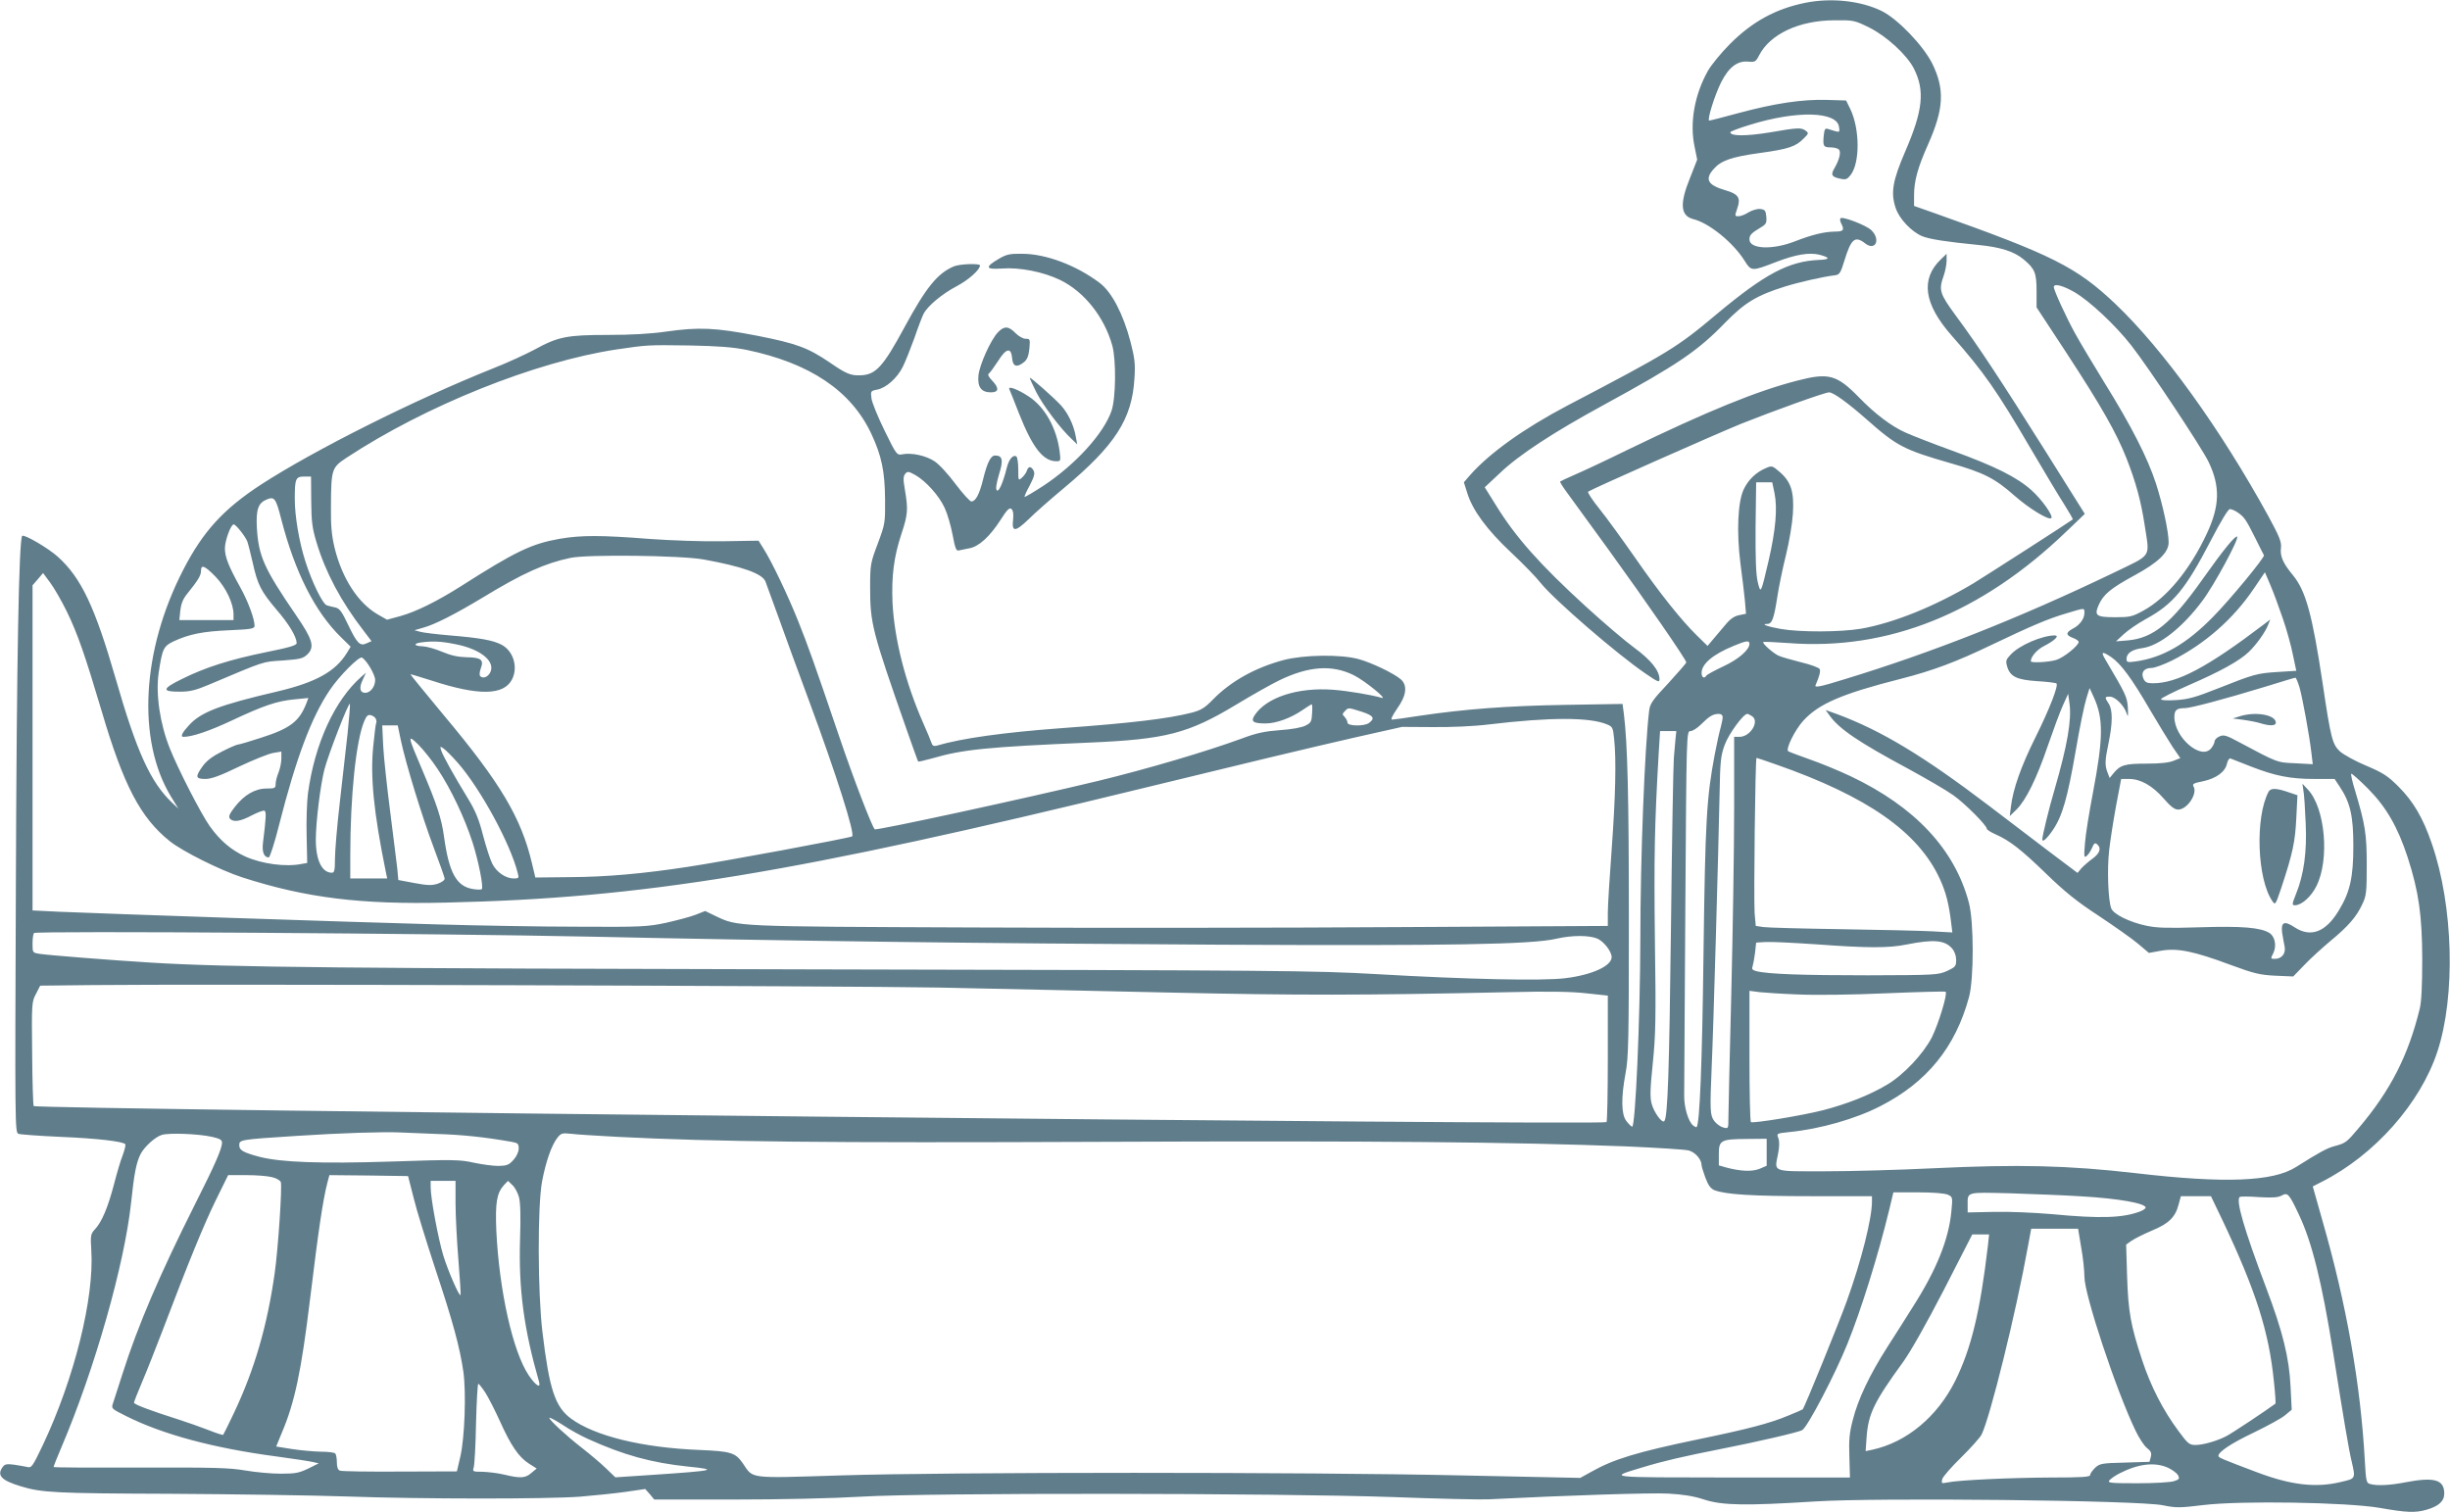 <?xml version="1.0" standalone="no"?>
<!DOCTYPE svg PUBLIC "-//W3C//DTD SVG 20010904//EN"
 "http://www.w3.org/TR/2001/REC-SVG-20010904/DTD/svg10.dtd">
<svg version="1.0" xmlns="http://www.w3.org/2000/svg"
 width="1280pt" height="790pt" viewBox="0 0 1280 790"
 preserveAspectRatio="xMidYMid meet">
<g transform="translate(0,790) scale(0.1,-0.1)"
fill="#607d8b" stroke="none">
<path d="M9430 7885 c-152 -31 -274 -97 -391 -214 -47 -47 -99 -111 -116 -141
-70 -125 -96 -271 -70 -395 l14 -69 -38 -97 c-55 -135 -49 -197 18 -214 82
-20 209 -123 268 -218 35 -55 37 -55 164 -6 104 40 173 51 227 38 57 -15 56
-25 -2 -27 -159 -7 -282 -72 -536 -284 -207 -174 -248 -199 -779 -477 -228
-120 -407 -248 -510 -365 l-31 -36 18 -57 c28 -90 103 -192 229 -310 62 -58
132 -130 155 -160 72 -89 398 -371 548 -473 64 -44 72 -47 72 -29 0 45 -45
101 -131 164 -48 35 -163 133 -256 218 -238 218 -364 359 -468 528 l-58 93 78
73 c101 97 281 214 545 358 387 211 491 282 635 431 100 102 163 141 311 187
74 23 201 52 263 59 21 3 28 13 46 73 36 118 56 135 110 93 53 -41 82 20 32
69 -26 26 -154 75 -162 62 -3 -5 -1 -17 5 -28 17 -33 11 -41 -32 -41 -58 -1
-118 -15 -213 -52 -117 -45 -235 -39 -235 11 0 23 10 33 58 62 29 17 33 24 30
57 -3 32 -7 37 -31 40 -15 2 -42 -6 -61 -17 -18 -12 -42 -21 -54 -21 -19 0
-19 2 -6 40 20 56 7 76 -62 96 -93 27 -109 58 -60 112 38 43 92 62 236 82 154
21 192 34 233 76 27 26 27 29 11 41 -24 17 -39 17 -189 -9 -123 -20 -205 -20
-205 1 0 4 46 22 103 39 245 76 456 70 465 -12 4 -31 7 -30 -57 -10 -16 5 -19
0 -23 -35 -5 -55 -1 -61 36 -61 18 0 37 -5 43 -11 13 -13 3 -53 -23 -98 -21
-35 -14 -46 32 -55 27 -6 35 -3 52 19 50 63 49 241 -1 345 l-22 45 -100 3
c-128 4 -273 -18 -459 -68 -81 -22 -151 -40 -156 -40 -13 0 28 132 62 200 40
79 85 113 141 108 36 -3 40 -1 57 32 57 112 210 184 396 184 97 1 103 0 180
-38 90 -45 196 -142 233 -214 58 -115 48 -218 -45 -433 -66 -153 -77 -216 -50
-296 19 -57 82 -123 138 -147 40 -16 123 -29 295 -46 114 -11 186 -34 235 -75
59 -49 68 -71 68 -165 l0 -86 155 -236 c183 -280 261 -417 315 -553 50 -128
76 -225 95 -350 26 -174 43 -148 -167 -250 -492 -236 -942 -414 -1401 -554
-125 -39 -157 -45 -152 -32 21 49 27 73 22 85 -3 7 -47 24 -99 36 -51 13 -104
28 -118 35 -30 15 -84 64 -78 70 3 3 62 0 132 -5 521 -40 1009 156 1454 585
l94 90 -207 330 c-231 367 -350 548 -467 706 -85 116 -90 133 -63 209 8 23 15
59 15 78 l0 36 -30 -29 c-107 -103 -89 -233 56 -398 168 -190 237 -289 414
-592 68 -115 145 -245 173 -288 27 -43 48 -79 46 -81 -16 -13 -452 -293 -519
-334 -199 -119 -416 -207 -587 -237 -107 -18 -320 -19 -421 -1 -68 12 -105 26
-69 26 25 0 35 28 52 138 8 54 29 155 46 223 17 69 33 165 36 216 7 114 -10
166 -69 217 -37 32 -41 34 -70 21 -52 -21 -94 -61 -118 -112 -31 -65 -38 -222
-17 -388 9 -66 19 -152 23 -191 l6 -71 -35 -7 c-26 -5 -47 -19 -74 -52 -21
-25 -50 -60 -65 -77 l-27 -32 -56 55 c-81 79 -196 223 -326 411 -63 90 -144
202 -181 248 -38 47 -65 88 -61 92 13 11 651 294 800 355 168 67 437 164 459
164 22 0 96 -53 197 -142 157 -139 194 -158 437 -228 175 -50 232 -79 336
-171 75 -66 178 -129 191 -116 11 12 -49 97 -104 146 -76 68 -190 125 -413
206 -102 37 -212 80 -245 95 -74 33 -160 98 -245 186 -114 116 -157 128 -321
85 -211 -54 -470 -160 -883 -360 -114 -56 -240 -115 -280 -132 -39 -17 -73
-33 -75 -35 -2 -2 12 -25 31 -51 19 -26 120 -165 224 -308 191 -264 404 -572
404 -586 0 -4 -43 -53 -94 -109 -82 -87 -96 -107 -100 -143 -23 -189 -46 -765
-46 -1192 -1 -420 -26 -988 -43 -982 -6 2 -20 16 -31 31 -26 35 -27 122 -3
250 15 78 17 173 17 800 0 644 -7 921 -26 1075 l-7 53 -301 -5 c-304 -5 -523
-22 -760 -57 -71 -11 -135 -20 -143 -20 -9 0 1 20 26 57 49 68 56 122 19 154
-38 32 -151 86 -219 105 -94 26 -288 23 -394 -5 -148 -40 -274 -110 -368 -206
-43 -44 -62 -56 -112 -69 -123 -31 -311 -54 -685 -81 -295 -22 -514 -52 -646
-91 -15 -4 -23 0 -27 13 -3 10 -23 59 -45 108 -92 210 -149 433 -159 625 -6
139 7 242 47 362 33 99 35 126 18 227 -10 56 -9 72 1 85 12 14 17 14 53 -6 56
-32 125 -109 154 -173 14 -30 32 -93 41 -140 13 -70 19 -85 32 -81 9 2 33 7
54 11 50 8 108 61 164 148 34 54 47 66 57 58 9 -8 12 -26 9 -55 -8 -67 10 -67
81 1 33 33 115 105 181 160 271 226 360 363 372 578 5 76 1 105 -21 190 -38
145 -98 260 -161 307 -122 92 -281 152 -405 152 -64 1 -82 -3 -121 -26 -75
-44 -71 -57 15 -51 93 7 216 -17 305 -60 125 -61 230 -192 272 -342 21 -75 19
-276 -4 -342 -41 -119 -189 -281 -357 -392 -51 -33 -95 -59 -97 -57 -2 2 10
29 27 60 23 45 28 62 20 77 -13 24 -27 24 -35 0 -3 -10 -14 -26 -25 -36 -20
-18 -20 -17 -20 43 0 33 -5 64 -10 67 -18 11 -39 -15 -50 -59 -20 -80 -42
-128 -52 -118 -7 7 -3 34 11 82 24 76 19 100 -20 100 -23 0 -41 -36 -63 -125
-19 -78 -39 -115 -61 -115 -8 0 -45 41 -82 90 -38 51 -86 104 -111 120 -45 30
-121 46 -169 36 -27 -5 -30 -2 -91 123 -35 71 -66 147 -69 169 -5 38 -4 40 29
46 47 9 104 59 134 118 14 28 41 96 61 151 19 56 41 113 48 127 22 42 96 104
174 145 62 33 121 86 121 108 0 12 -108 8 -137 -5 -85 -36 -145 -110 -257
-317 -113 -209 -151 -250 -232 -252 -50 -2 -75 9 -159 67 -115 78 -173 99
-380 140 -218 42 -303 46 -478 21 -76 -11 -182 -17 -300 -17 -214 0 -261 -9
-383 -76 -45 -24 -142 -69 -216 -98 -413 -165 -935 -427 -1213 -607 -198 -129
-305 -246 -409 -449 -216 -420 -241 -886 -64 -1180 l40 -65 -32 30 c-114 108
-186 267 -296 650 -108 374 -180 527 -303 637 -49 44 -175 118 -185 108 -17
-18 -29 -638 -33 -1806 -5 -1270 -5 -1311 13 -1318 11 -4 109 -11 219 -16 193
-8 330 -24 340 -39 2 -5 -4 -30 -14 -57 -11 -27 -31 -96 -46 -154 -31 -118
-63 -195 -99 -233 -22 -24 -24 -31 -19 -110 16 -249 -89 -669 -252 -1015 -54
-113 -60 -123 -82 -117 -13 3 -44 8 -69 12 -39 5 -49 3 -60 -12 -32 -44 -7
-70 95 -101 108 -33 179 -37 781 -39 333 -2 747 -8 920 -14 403 -14 1047 -14
1221 -1 73 6 180 17 237 25 l103 15 24 -27 23 -28 414 0 c247 0 515 6 668 15
351 21 2158 19 2775 -2 237 -9 462 -14 500 -12 417 21 851 35 940 30 76 -4
134 -13 188 -31 95 -31 216 -33 580 -10 327 21 1695 6 1817 -20 69 -14 87 -14
210 1 197 24 752 15 925 -15 136 -24 183 -26 240 -10 65 18 95 45 95 85 0 73
-51 88 -203 59 -82 -16 -147 -19 -184 -9 -20 5 -22 14 -28 122 -22 400 -96
817 -220 1249 l-52 184 49 25 c274 139 513 409 602 679 96 291 84 761 -29
1087 -46 135 -97 221 -174 298 -56 56 -81 72 -168 109 -56 23 -117 57 -137 74
-40 37 -48 64 -91 354 -55 366 -89 487 -156 568 -52 63 -68 99 -62 144 3 30
-8 57 -67 166 -250 455 -549 870 -798 1107 -204 193 -327 255 -944 474 l-108
38 0 56 c0 74 19 144 73 265 83 187 88 288 22 423 -48 95 -180 233 -265 275
-109 53 -263 70 -400 42z m1409 -1512 c81 -48 214 -173 296 -278 91 -116 370
-537 404 -609 61 -127 58 -230 -9 -373 -89 -191 -211 -338 -333 -404 -56 -31
-70 -34 -144 -34 -102 0 -113 8 -88 65 25 55 62 86 189 155 123 67 176 119
176 171 0 55 -30 195 -66 307 -43 133 -128 300 -269 527 -59 96 -128 211 -152
255 -46 82 -113 229 -113 245 0 21 48 8 109 -27z m-6939 -301 c331 -69 546
-213 652 -438 54 -116 71 -196 72 -344 1 -122 0 -128 -38 -230 -38 -101 -40
-109 -40 -230 0 -188 11 -229 190 -740 32 -91 59 -167 61 -169 1 -2 35 6 75
17 157 46 284 59 820 82 400 17 517 48 766 198 86 52 189 110 227 128 154 74
275 82 388 26 58 -29 182 -130 145 -118 -51 15 -174 36 -253 42 -185 14 -349
-40 -410 -133 -22 -33 -8 -43 57 -43 55 0 132 28 193 70 24 17 46 30 48 30 3
0 4 -21 2 -47 -2 -43 -6 -50 -34 -64 -19 -10 -72 -20 -134 -24 -79 -6 -123
-15 -197 -43 -188 -69 -497 -160 -752 -222 -378 -91 -1161 -261 -1168 -253
-16 17 -111 265 -185 483 -134 394 -162 472 -215 605 -54 135 -138 311 -182
380 l-25 40 -184 -3 c-104 -2 -271 4 -384 12 -252 20 -360 20 -470 1 -148 -26
-232 -66 -520 -250 -124 -78 -231 -131 -313 -154 l-70 -19 -49 28 c-102 59
-186 188 -225 348 -16 68 -20 116 -19 217 1 194 4 202 81 253 413 272 986 502
1410 566 163 24 163 24 380 21 154 -3 229 -9 300 -23z m-2274 -789 c1 -109 5
-142 28 -218 47 -156 128 -308 243 -457 l44 -58 -25 -11 c-35 -17 -50 -2 -98
98 -32 68 -44 84 -66 89 -15 3 -35 8 -44 11 -21 5 -77 118 -112 228 -33 102
-56 238 -56 329 0 105 5 116 49 116 l36 0 1 -127z m7645 40 c16 -80 6 -192
-31 -353 -41 -175 -41 -175 -57 -110 -9 40 -12 118 -11 287 l3 233 42 0 42 0
12 -57z m-7801 -138 c71 -274 175 -481 311 -614 l51 -50 -20 -33 c-60 -97
-162 -153 -359 -200 -309 -72 -405 -109 -468 -180 -34 -37 -44 -58 -26 -58 45
0 136 31 249 84 170 80 241 104 332 112 l71 7 -10 -27 c-37 -95 -84 -132 -238
-181 -58 -19 -112 -35 -119 -35 -6 0 -44 -16 -83 -36 -50 -25 -81 -48 -102
-77 -40 -56 -38 -67 14 -67 31 0 76 16 177 65 74 35 154 67 178 71 l42 7 0
-37 c0 -20 -7 -53 -15 -73 -8 -19 -15 -46 -15 -59 0 -22 -4 -24 -47 -24 -60 0
-117 -33 -166 -96 -28 -36 -34 -50 -26 -61 18 -21 55 -15 115 17 31 16 61 27
66 24 10 -6 8 -36 -8 -167 -6 -48 5 -77 30 -77 6 0 31 77 55 173 88 346 168
559 263 700 49 74 155 180 169 171 26 -15 69 -90 69 -117 0 -35 -25 -67 -52
-67 -28 0 -33 27 -13 68 l17 37 -23 -20 c-140 -122 -245 -351 -280 -610 -6
-45 -9 -146 -7 -223 l3 -141 -29 -5 c-83 -17 -208 0 -295 39 -74 34 -132 84
-185 158 -46 65 -165 297 -209 407 -52 131 -74 283 -58 395 19 125 25 139 78
164 82 38 153 52 291 58 114 5 132 8 132 23 0 36 -34 128 -74 200 -61 110 -81
159 -81 205 0 40 31 125 46 125 11 0 60 -61 71 -89 5 -14 18 -66 29 -114 25
-112 42 -146 125 -244 64 -74 103 -140 104 -173 0 -12 -38 -23 -157 -47 -191
-39 -318 -79 -441 -140 -107 -52 -109 -68 -9 -67 48 0 81 8 147 36 301 127
279 120 388 127 92 7 105 10 129 33 38 38 26 78 -60 203 -169 247 -196 309
-205 457 -5 96 7 130 51 148 41 17 48 8 77 -105z m10220 38 c35 -24 44 -37 92
-133 23 -47 44 -88 46 -91 5 -11 -177 -232 -266 -322 -139 -142 -263 -213
-404 -233 -43 -6 -48 -4 -48 13 0 30 29 50 85 57 87 13 207 107 310 245 61 80
194 326 183 337 -9 8 -73 -70 -181 -223 -163 -230 -257 -307 -390 -319 l-62
-5 41 38 c23 21 74 56 114 78 145 79 208 156 341 412 53 102 90 163 99 163 9
0 27 -8 40 -17z m-8015 -246 c204 -37 307 -74 324 -115 6 -15 37 -101 70 -192
32 -91 104 -286 159 -435 141 -381 240 -692 224 -705 -9 -8 -682 -133 -857
-159 -235 -36 -427 -53 -614 -54 l-184 -2 -18 75 c-56 237 -164 419 -458 770
-98 118 -178 216 -177 217 1 1 51 -14 111 -33 245 -80 377 -78 420 6 33 64 7
150 -56 182 -45 23 -111 35 -269 48 -69 6 -138 14 -155 19 l-30 8 45 13 c60
16 168 71 314 159 207 126 323 178 456 206 87 19 578 13 695 -8z m-2549 -90
c54 -56 94 -140 94 -197 l0 -30 -141 0 -142 0 5 50 c4 35 14 60 34 85 58 72
74 98 74 121 0 37 19 29 76 -29z m-777 -182 c56 -115 95 -227 182 -520 115
-390 203 -558 357 -681 67 -53 263 -151 377 -188 331 -107 620 -143 1065 -132
1034 23 1816 152 3655 601 479 117 858 208 1095 262 l245 55 160 -1 c95 -1
215 4 295 14 319 38 526 38 616 0 29 -12 31 -17 37 -75 12 -110 7 -307 -13
-580 -11 -146 -20 -295 -20 -331 l0 -67 -1072 -6 c-590 -4 -1597 -5 -2238 -2
-1262 5 -1234 4 -1352 60 l-54 26 -51 -20 c-28 -11 -98 -29 -155 -42 -96 -20
-126 -22 -458 -20 -195 0 -526 6 -735 12 -450 12 -1769 57 -1972 66 l-143 7 0
849 0 850 28 32 27 32 37 -50 c21 -28 60 -96 87 -151z m11577 -35 c20 -58 44
-143 53 -190 l18 -85 -97 -6 c-109 -7 -123 -11 -315 -87 -116 -46 -153 -56
-217 -60 -47 -3 -78 -1 -78 5 0 5 65 38 145 73 164 71 265 127 313 173 40 38
88 105 102 143 l11 27 -33 -25 c-296 -225 -453 -308 -580 -308 -31 0 -41 5
-50 25 -14 32 4 55 43 55 16 0 64 18 107 39 172 87 320 217 426 374 l59 87 29
-68 c16 -37 44 -114 64 -172z m-1036 27 c0 -30 -25 -64 -61 -82 -37 -20 -37
-34 1 -48 17 -6 30 -16 30 -21 0 -19 -78 -82 -117 -94 -39 -12 -133 -17 -133
-7 0 24 32 61 70 80 56 29 82 55 54 55 -66 -1 -183 -51 -228 -99 -26 -27 -28
-34 -20 -62 15 -54 50 -71 157 -78 53 -3 98 -9 101 -12 11 -11 -35 -131 -109
-280 -76 -152 -118 -272 -129 -364 l-6 -49 35 34 c49 48 106 163 164 334 28
81 63 176 78 209 l28 62 7 -50 c12 -86 -11 -219 -77 -447 -30 -101 -65 -245
-65 -264 0 -18 25 5 55 49 50 73 77 169 120 417 20 118 45 239 55 270 l17 55
22 -48 c51 -111 50 -213 -5 -502 -19 -99 -38 -216 -41 -260 -6 -72 -5 -79 9
-67 9 7 21 26 28 42 10 24 15 28 26 19 24 -20 15 -47 -23 -75 -21 -15 -47 -38
-59 -51 l-20 -24 -150 113 c-82 63 -223 170 -314 239 -341 259 -561 392 -793
478 l-59 21 21 -29 c50 -70 152 -139 409 -277 97 -53 204 -115 237 -139 61
-43 175 -158 175 -175 0 -5 20 -18 45 -29 75 -33 135 -80 266 -207 96 -93 160
-145 272 -218 81 -54 174 -119 206 -146 l58 -49 66 12 c84 14 169 -3 362 -75
122 -45 152 -52 233 -56 l93 -4 57 59 c31 33 94 90 138 127 93 77 136 126 167
194 20 42 22 64 22 202 0 163 -8 212 -61 389 -14 45 -23 85 -20 88 3 3 42 -32
88 -78 95 -96 155 -200 207 -359 58 -180 75 -301 76 -530 0 -138 -4 -223 -13
-260 -60 -246 -153 -428 -319 -624 -63 -75 -68 -79 -128 -95 -37 -10 -75 -30
-200 -109 -120 -76 -371 -86 -835 -32 -357 41 -612 47 -1055 26 -181 -9 -439
-16 -573 -16 -277 0 -262 -6 -243 89 8 39 8 67 2 84 -10 25 -9 25 57 32 162
16 347 69 477 136 242 124 391 307 462 569 26 95 26 396 -1 495 -74 278 -282
500 -617 659 -63 30 -161 70 -219 90 -57 20 -106 39 -108 41 -13 13 36 112 79
159 81 89 202 141 509 219 169 43 291 89 478 179 207 99 295 136 387 163 99
30 95 30 95 2z m-8515 -162 c129 -24 209 -85 189 -142 -10 -28 -39 -42 -55
-26 -5 5 -4 22 3 41 17 45 1 57 -75 58 -43 1 -81 9 -126 28 -35 15 -81 28
-102 29 -45 1 -52 14 -11 20 57 8 103 7 177 -8z m6765 1 c0 -31 -57 -81 -137
-118 -45 -21 -85 -43 -88 -48 -11 -18 -25 -10 -25 14 0 47 59 97 169 142 65
27 81 29 81 10z m1891 -70 c49 -34 106 -110 200 -272 45 -76 99 -165 120 -197
l40 -58 -35 -14 c-24 -10 -71 -15 -141 -15 -113 0 -137 -7 -172 -49 l-21 -26
-11 28 c-15 38 -14 64 5 154 22 106 22 174 1 206 -22 34 -22 37 6 37 28 0 74
-46 87 -86 8 -24 9 -19 7 28 -4 57 -9 68 -117 251 -26 43 -18 46 31 13z m983
-158 c16 -58 51 -248 62 -342 l7 -59 -91 5 c-97 4 -91 2 -299 113 -63 34 -76
37 -98 27 -14 -6 -25 -18 -25 -26 0 -7 -8 -24 -18 -36 -52 -64 -192 56 -192
164 0 36 12 46 55 46 30 0 210 48 410 109 88 27 163 50 167 50 4 1 13 -23 22
-51z m-10198 -240 c-9 -79 -27 -242 -41 -363 -14 -121 -25 -253 -25 -292 0
-60 -3 -73 -16 -73 -52 0 -84 65 -84 173 0 92 24 285 45 367 21 80 128 356
133 342 2 -6 -4 -75 -12 -154z m5299 113 c61 -20 70 -34 38 -58 -24 -19 -113
-17 -113 1 0 8 -7 21 -15 30 -13 13 -13 16 1 30 19 20 16 20 89 -3z m-5151
-38 c3 -8 4 -18 1 -22 -2 -4 -9 -58 -15 -120 -16 -159 2 -344 66 -658 l7 -33
-97 0 -96 0 0 118 c0 314 30 602 73 704 12 29 20 35 35 31 12 -3 23 -12 26
-20z m7036 9 c0 -9 -5 -33 -10 -52 -6 -19 -20 -82 -31 -140 -43 -229 -50 -341
-59 -1040 -7 -578 -20 -893 -36 -909 -2 -2 -10 2 -18 8 -26 21 -48 97 -47 158
0 32 3 473 6 981 6 920 6 922 27 922 11 0 36 16 55 35 43 43 62 54 91 55 14 0
22 -6 22 -18z m155 5 c38 -28 -11 -107 -67 -107 l-28 0 0 -377 c0 -208 -7
-643 -15 -968 -8 -324 -15 -615 -15 -647 0 -56 0 -56 -27 -49 -15 4 -36 19
-47 34 -22 30 -23 53 -13 292 8 165 35 1119 41 1420 3 170 6 197 27 254 21 57
97 161 118 161 4 0 15 -6 26 -13z m-7061 -124 c27 -127 111 -399 171 -559 31
-82 57 -156 58 -164 1 -8 -13 -19 -35 -27 -31 -10 -52 -10 -122 3 l-85 16 -5
56 c-4 32 -20 165 -37 297 -17 132 -34 288 -37 348 l-5 107 41 0 40 0 16 -77z
m6660 10 c-2 -21 -6 -67 -9 -103 -3 -36 -10 -434 -15 -885 -9 -754 -17 -995
-35 -1013 -12 -12 -54 46 -66 91 -9 33 -8 77 6 212 15 148 17 232 11 645 -5
430 -2 600 20 978 l7 112 42 0 43 0 -4 -37z m-6467 -162 c70 -105 141 -256
182 -383 32 -101 58 -234 48 -244 -3 -3 -24 -3 -47 1 -85 14 -124 84 -150 272
-13 96 -37 169 -113 348 -79 185 -79 190 -22 135 25 -25 72 -83 102 -129z
m105 33 c119 -136 275 -423 313 -576 7 -26 5 -28 -21 -28 -42 0 -90 33 -112
77 -11 21 -32 87 -48 147 -21 83 -40 129 -77 190 -77 126 -134 229 -142 255
-7 22 -6 23 14 9 11 -8 44 -41 73 -74z m6886 -8 c478 -167 744 -353 857 -599
32 -70 47 -130 59 -230 l6 -49 -108 6 c-59 3 -271 8 -472 11 -201 3 -384 8
-406 11 l-41 6 -6 66 c-5 71 3 812 10 812 2 0 48 -15 101 -34z m2482 -11 c126
-49 204 -65 331 -65 l106 0 26 -39 c56 -84 72 -153 72 -311 0 -164 -17 -241
-77 -339 -68 -112 -146 -141 -230 -86 -54 36 -72 27 -65 -28 4 -23 9 -56 13
-73 7 -36 -15 -64 -51 -64 -23 0 -23 1 -8 30 18 38 9 86 -20 105 -46 29 -146
37 -362 30 -168 -5 -224 -4 -281 8 -89 19 -172 60 -184 91 -16 43 -22 201 -11
301 6 55 23 162 37 238 l26 137 41 0 c60 0 121 -34 180 -101 38 -44 58 -59 77
-59 46 0 101 81 81 119 -9 15 -2 19 49 29 69 15 116 49 125 93 4 17 12 28 18
26 7 -3 55 -22 107 -42z m-8675 -889 c1065 -23 2003 -35 3285 -42 1202 -6
1632 1 1760 31 83 19 171 19 215 1 34 -15 75 -67 75 -97 0 -46 -102 -93 -242
-110 -119 -15 -513 -6 -983 21 -330 19 -499 20 -2940 25 -2430 5 -3071 11
-3460 35 -214 13 -541 39 -587 46 -38 6 -38 6 -38 53 0 26 3 51 8 56 11 12
2103 -2 2907 -19z m7113 -61 c14 -16 22 -39 22 -61 0 -32 -4 -37 -47 -57 -47
-21 -59 -22 -413 -23 -341 0 -524 6 -585 22 -19 5 -24 11 -19 23 3 9 9 41 13
71 l6 55 48 3 c27 2 146 -4 265 -12 270 -20 380 -20 473 -1 141 28 199 23 237
-20z m-5293 -205 c270 -6 810 -17 1200 -26 679 -15 1001 -15 1780 2 205 5 323
3 403 -6 l112 -12 0 -329 c0 -180 -3 -330 -7 -332 -30 -18 -8199 66 -8217 84
-3 3 -7 126 -8 274 -3 264 -2 271 20 312 l22 43 273 3 c526 6 3937 -4 4422
-13z m4489 -36 c85 -4 283 -2 458 6 169 7 311 11 313 8 11 -10 -37 -167 -72
-238 -45 -87 -148 -197 -235 -248 -92 -55 -211 -101 -334 -133 -115 -29 -362
-69 -376 -62 -5 2 -8 157 -8 345 l0 341 53 -7 c28 -3 119 -9 201 -12z m-7109
-729 c130 -4 245 -16 388 -41 33 -6 37 -10 37 -35 0 -17 -11 -41 -27 -59 -24
-27 -35 -31 -79 -32 -29 0 -86 8 -129 17 -71 16 -107 17 -429 6 -372 -12 -576
-4 -688 24 -87 23 -108 35 -108 61 0 29 2 30 300 49 229 15 449 22 540 18 25
-1 113 -5 195 -8z m-1177 -15 c40 -9 52 -16 52 -30 0 -31 -36 -114 -142 -324
-184 -366 -298 -633 -377 -881 -23 -71 -46 -142 -51 -158 -9 -27 -7 -28 69
-66 191 -96 459 -168 786 -211 88 -12 173 -25 190 -29 l30 -7 -54 -27 c-48
-23 -67 -27 -145 -27 -50 0 -134 8 -186 17 -81 14 -163 16 -547 15 -249 -1
-453 0 -453 3 0 4 18 49 40 101 175 410 331 960 365 1281 16 152 27 209 50
254 20 38 75 88 110 99 37 12 191 6 263 -10z m2117 0 c514 -26 1078 -32 2525
-26 1443 6 2153 -1 2750 -24 157 -7 302 -16 322 -21 35 -9 68 -47 68 -78 0 -6
9 -35 20 -65 15 -40 28 -57 48 -65 58 -22 196 -31 503 -31 l319 0 0 -29 c0
-88 -56 -310 -131 -518 -39 -109 -223 -562 -231 -567 -2 -2 -37 -17 -79 -34
-94 -39 -208 -69 -465 -122 -322 -67 -444 -104 -562 -171 l-56 -31 -620 13
c-816 18 -2674 18 -3244 0 -488 -15 -455 -19 -511 63 -39 56 -61 63 -227 70
-300 12 -547 73 -671 164 -83 62 -113 152 -149 452 -25 207 -26 659 -2 787 20
105 50 190 80 228 19 24 25 26 72 21 28 -4 137 -10 241 -16z m6005 -81 l0 -70
-37 -16 c-39 -16 -101 -13 -175 7 l-38 11 0 58 c0 74 10 79 148 80 l102 1 0
-71z m-7807 -130 c21 -5 41 -17 44 -25 8 -21 -14 -352 -32 -477 -39 -275 -105
-501 -211 -726 -30 -63 -56 -116 -58 -118 -2 -2 -37 9 -77 25 -41 16 -112 41
-159 56 -142 45 -230 78 -230 87 0 5 20 55 44 112 24 56 71 176 106 267 137
361 215 551 277 678 l65 132 97 0 c53 0 113 -5 134 -11z m738 -108 c15 -63 67
-229 113 -370 92 -276 128 -409 147 -539 15 -109 7 -344 -16 -443 l-18 -77
-297 -1 c-164 -1 -305 1 -314 5 -11 4 -16 18 -16 43 0 20 -4 41 -8 46 -4 6
-38 10 -77 10 -38 1 -106 7 -151 14 l-81 13 29 71 c68 159 102 323 147 692 46
378 68 524 92 618 l10 37 205 -2 206 -3 29 -114z m219 -28 c0 -65 7 -199 15
-297 8 -99 13 -181 11 -183 -7 -7 -66 128 -90 207 -27 90 -66 299 -66 356 l0
34 65 0 65 0 0 -117z m331 33 c8 -27 10 -103 6 -221 -8 -261 20 -469 99 -744
11 -38 -17 -21 -53 32 -84 124 -155 444 -170 757 -6 146 2 196 40 238 l21 22
23 -22 c13 -12 28 -40 34 -62z m7465 12 c26 -12 26 -13 19 -87 -14 -147 -77
-305 -203 -502 -32 -52 -92 -145 -132 -208 -92 -144 -153 -272 -180 -380 -18
-68 -21 -105 -18 -192 l3 -109 -615 0 c-671 1 -650 -2 -469 53 108 33 216 58
414 97 183 36 405 87 421 98 29 18 173 294 236 451 72 178 161 464 218 699
l22 92 129 0 c79 0 138 -5 155 -12z m701 -9 c189 -11 333 -36 333 -59 0 -4
-12 -13 -27 -19 -90 -35 -210 -39 -461 -15 -92 8 -227 14 -304 12 l-138 -3 0
37 c0 72 -12 69 224 63 116 -4 284 -10 373 -16z m1133 -94 c69 -145 121 -355
180 -725 54 -342 81 -503 96 -565 21 -92 22 -90 -55 -108 -131 -32 -262 -17
-441 51 -180 68 -200 76 -200 85 0 21 67 66 185 122 72 35 146 75 164 91 l34
28 -6 121 c-7 150 -41 288 -127 515 -116 307 -161 462 -138 476 5 3 50 3 101
-1 70 -4 98 -2 117 8 32 18 39 10 90 -98z m-400 -28 c176 -371 244 -585 270
-845 7 -63 10 -115 8 -116 -50 -37 -232 -158 -257 -170 -48 -25 -121 -46 -161
-46 -32 0 -40 7 -90 75 -80 108 -144 233 -189 370 -59 179 -72 251 -78 436
l-5 166 28 20 c16 11 64 35 106 53 88 36 123 70 140 136 l12 44 79 0 78 0 59
-123z m-737 -144 c10 -54 17 -123 17 -154 0 -93 165 -592 267 -804 18 -38 45
-79 59 -90 22 -17 26 -27 21 -47 l-7 -26 -129 -4 c-121 -3 -131 -5 -155 -27
-14 -14 -26 -30 -26 -38 0 -10 -42 -13 -207 -13 -207 -1 -479 -13 -540 -26
-30 -6 -31 -5 -26 17 3 13 48 64 99 114 51 50 99 104 107 120 45 92 180 638
242 983 l17 92 122 0 123 0 16 -97z m-487 10 c-41 -349 -88 -540 -171 -708
-94 -188 -254 -321 -434 -360 l-34 -7 5 73 c9 122 39 184 191 393 39 54 122
201 213 377 l148 289 44 0 44 0 -6 -57z m-7850 -770 c17 -27 51 -94 76 -149
57 -127 98 -187 151 -221 l41 -26 -28 -23 c-31 -28 -58 -29 -141 -9 -33 8 -84
14 -114 15 -51 0 -53 1 -46 23 4 12 10 115 12 230 3 114 8 207 12 207 3 0 20
-21 37 -47z m535 -241 c187 -85 333 -125 525 -145 159 -16 139 -21 -170 -42
l-211 -14 -50 48 c-27 26 -84 74 -125 106 -81 63 -170 145 -170 157 0 4 31
-12 68 -36 37 -25 97 -58 133 -74z m8256 -151 c23 -11 46 -28 52 -39 9 -18 7
-22 -21 -31 -17 -6 -101 -11 -191 -11 -144 0 -158 2 -146 16 7 8 31 25 53 36
98 50 184 60 253 29z"/>
<path d="M11700 4157 l-35 -11 55 -7 c30 -4 71 -12 90 -18 49 -15 80 -14 80 3
0 41 -106 60 -190 33z"/>
<path d="M12034 3770 c4 -19 9 -96 12 -170 7 -151 -9 -269 -51 -372 -21 -53
-21 -58 -5 -58 34 0 85 45 112 100 70 139 46 408 -44 504 l-29 31 5 -35z"/>
<path d="M11852 3763 c-71 -134 -60 -458 21 -573 14 -20 16 -17 46 72 60 182
72 240 78 363 l6 120 -39 13 c-70 25 -101 26 -112 5z"/>
<path d="M5213 6163 c-38 -41 -95 -168 -101 -224 -6 -61 14 -89 65 -89 42 0
44 22 6 62 -18 18 -24 32 -17 36 6 4 27 33 48 65 43 69 69 74 74 14 4 -43 25
-49 62 -19 16 13 24 32 28 70 4 50 4 52 -20 52 -14 0 -36 13 -53 30 -36 37
-59 38 -92 3z"/>
<path d="M5380 5926 c0 -4 15 -37 34 -75 35 -69 127 -191 184 -244 l30 -29 -9
48 c-11 57 -41 118 -77 157 -39 42 -162 150 -162 143z"/>
<path d="M5273 5867 c3 -6 26 -64 51 -128 71 -179 126 -249 195 -249 23 0 23
2 17 52 -16 121 -76 229 -158 284 -56 38 -113 60 -105 41z"/>
</g>
</svg>
